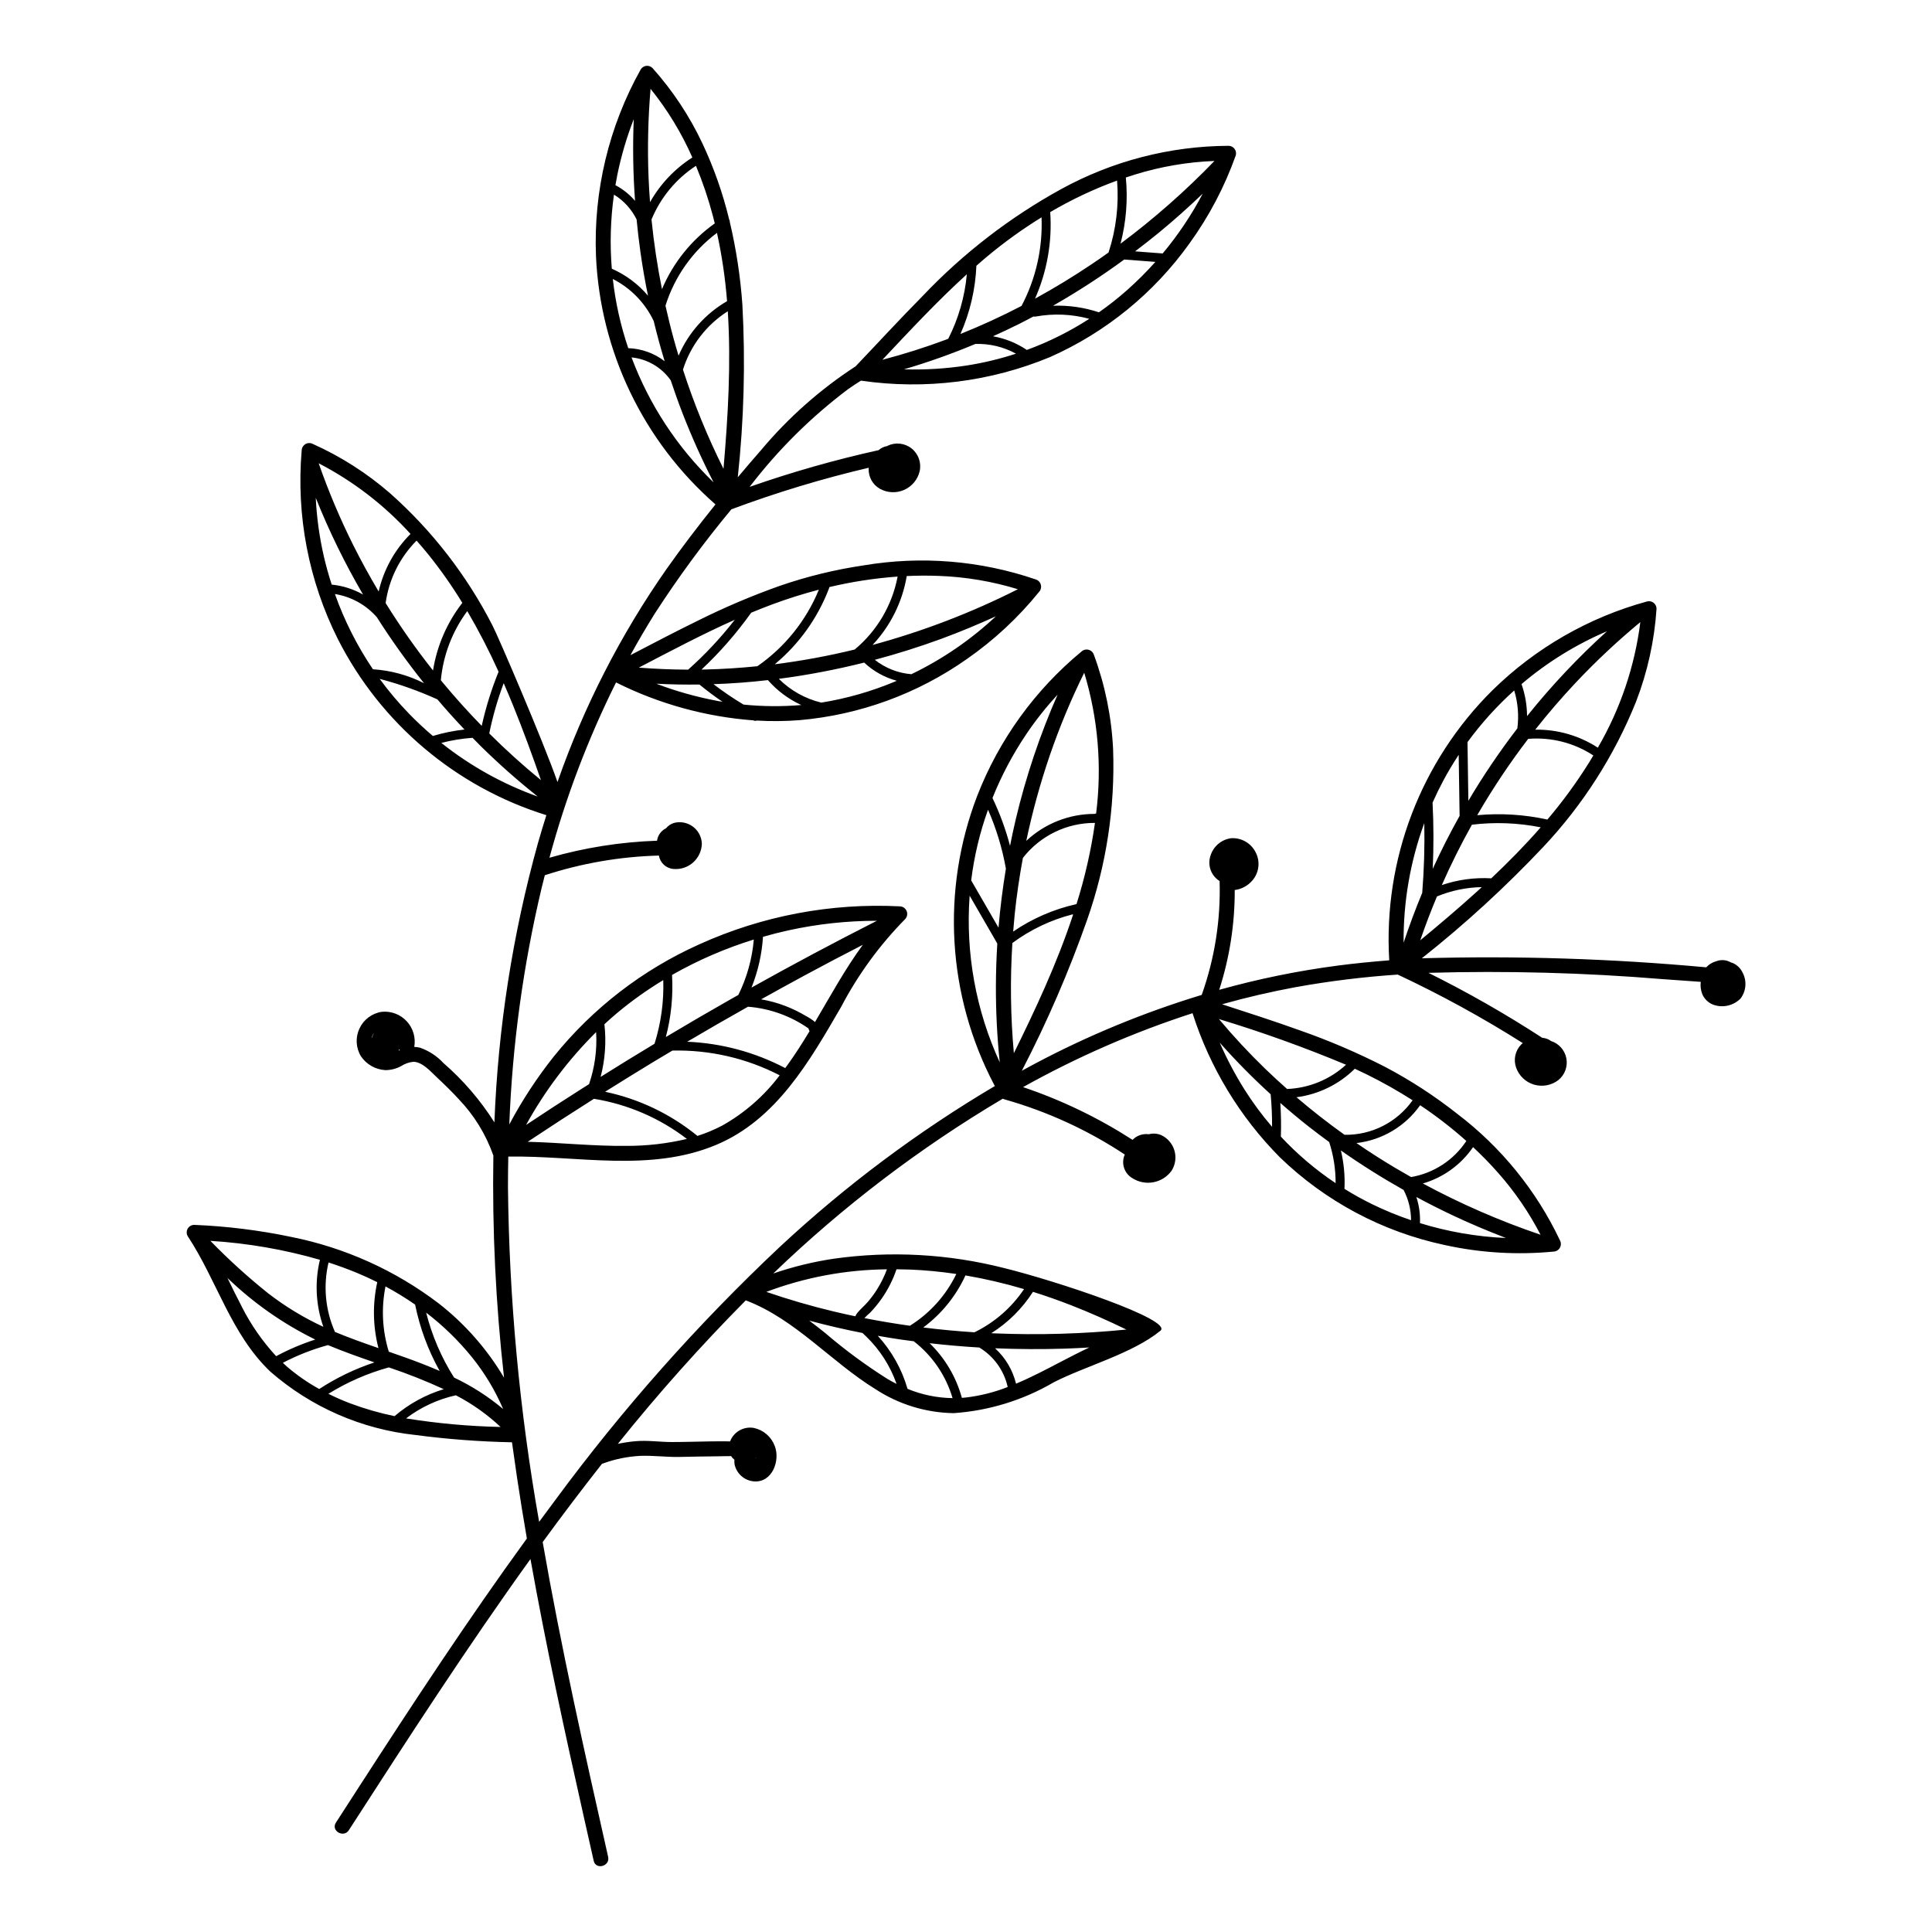<?xml version="1.0" encoding="UTF-8"?>
<!-- The Best Svg Icon site in the world: iconSvg.co, Visit us! https://iconsvg.co -->
<svg fill="#000000" width="800px" height="800px" version="1.1" viewBox="144 144 512 512" xmlns="http://www.w3.org/2000/svg">
 <path d="m605.84 401.83c-0.531-1.199-1.504-2.148-2.715-2.648-0.137-0.051-0.273-0.078-0.41-0.121-1.176-0.695-2.602-0.816-3.875-0.328-1.027 0.273-1.953 0.832-2.672 1.617-25.051-2.305-50.223-3.106-75.371-2.394 11.434-9.047 22.191-18.91 32.195-29.516 10.512-11.176 18.844-24.219 24.566-38.457 3.055-7.902 4.887-16.227 5.441-24.68-0.008-0.617-0.301-1.195-0.789-1.57-0.492-0.375-1.125-0.5-1.723-0.344-15.445 4.219-29.555 12.324-40.98 23.543-18.98 18.812-28.945 44.887-27.344 71.562-4.574 0.355-9.145 0.809-13.703 1.402v0.004c-10.59 1.391-21.07 3.535-31.355 6.414 2.754-8.547 4.141-17.473 4.113-26.449 1.781-0.227 3.414-1.098 4.598-2.445 1.875-2.098 2.238-5.141 0.91-7.617-1.23-2.391-3.758-3.832-6.441-3.672-2.633 0.34-4.809 2.215-5.535 4.769-0.754 2.426 0.176 5.055 2.281 6.469 0.055 0.039 0.117 0.066 0.176 0.102 0.312 10.27-1.293 20.512-4.742 30.191-15.297 4.641-30.105 10.746-44.227 18.238-1.152 0.609-2.297 1.234-3.441 1.859 6.703-12.922 12.488-26.297 17.316-40.027 5.086-14.488 7.418-29.801 6.871-45.148-0.402-8.555-2.117-16.996-5.082-25.027-0.203-0.668-0.738-1.184-1.414-1.359-0.676-0.18-1.395 0.004-1.902 0.484-12.301 10.164-21.801 23.305-27.594 38.172-9.625 25.023-7.981 52.988 4.516 76.711 0.043 0.082 0.098 0.16 0.152 0.234-20.473 12.117-39.578 26.406-56.988 42.621-21.82 20.531-41.738 42.992-59.516 67.109-1.441 1.914-2.856 3.848-4.277 5.773v0.004c-5.199-29.332-7.965-59.043-8.262-88.832 0-2.656 0.031-5.312 0.086-7.969 18.355-0.293 37.555 4.254 55.098-3.106 15.984-6.707 24.809-22.266 33.102-36.559v0.004c4.481-8.547 10.195-16.391 16.969-23.266 0.543-0.574 0.699-1.418 0.398-2.148-0.305-0.734-1.012-1.219-1.801-1.238-18.254-0.934-36.461 2.512-53.109 10.047-15.023 6.723-28.242 16.906-38.574 29.715-4.481 5.637-8.438 11.676-11.816 18.031 0.812-21.125 3.684-42.125 8.574-62.695 0.27-1.117 0.559-2.234 0.84-3.348 9.777-3.184 19.961-4.941 30.238-5.211 0.309 1.93 1.898 3.398 3.852 3.551 1.902 0.172 3.793-0.453 5.219-1.727 1.426-1.273 2.262-3.082 2.305-4.992-0.07-1.801-0.957-3.469-2.41-4.531-1.453-1.062-3.312-1.406-5.047-0.93-0.801 0.27-1.512 0.758-2.051 1.41l-0.074 0.031c-1.25 0.645-2.106 1.859-2.293 3.254-9.652 0.328-19.23 1.84-28.516 4.512 4.332-16.031 10.246-31.594 17.652-46.457 11.363 5.684 23.723 9.102 36.395 10.051 0.281 0.145 0.613 0.164 0.91 0.051 3.766 0.223 7.547 0.188 11.309-0.105 15.953-1.391 31.254-6.977 44.348-16.195 7.184-4.996 13.625-10.984 19.129-17.785 0.48-0.508 0.66-1.227 0.484-1.902-0.18-0.676-0.691-1.211-1.359-1.414-14.66-5.019-30.34-6.297-45.621-3.719-7.606 1.121-15.09 2.953-22.355 5.473-7.359 2.621-14.551 5.68-21.539 9.164-6.019 2.938-11.949 6.059-17.895 9.152 2.039-3.715 4.184-7.371 6.43-10.973 6.223-9.621 13.008-18.863 20.328-27.676 11.891-4.441 24.055-8.121 36.41-11.023-0.008 0.102-0.027 0.203-0.031 0.305-0.055 2.156 1.07 4.172 2.938 5.254 1.973 1.113 4.356 1.238 6.434 0.332 2.078-0.902 3.613-2.731 4.141-4.934 0.512-2.258-0.312-4.606-2.121-6.051-1.809-1.441-4.281-1.723-6.367-0.723l-0.133 0.082c-0.836 0.141-1.617 0.512-2.25 1.078-11.578 2.562-22.992 5.812-34.18 9.73 7.492-9.801 16.293-18.527 26.152-25.941 1.094-0.766 2.211-1.496 3.34-2.207l-0.004-0.004c16.973 2.484 34.305 0.324 50.145-6.254 14.785-6.562 27.539-16.969 36.941-30.129 5.18-7.156 9.309-15.012 12.262-23.336 0.16-0.598 0.031-1.23-0.344-1.723-0.371-0.492-0.953-0.781-1.566-0.789-15.535 0.07-30.805 4.023-44.418 11.5-13.617 7.496-25.996 17.055-36.691 28.336-6.027 6.09-11.82 12.406-17.734 18.605-9.348 6.078-17.746 13.508-24.922 22.043-2.121 2.426-4.223 4.883-6.309 7.363h0.004c1.637-15.172 2.047-30.453 1.223-45.691-0.516-7.387-1.629-14.719-3.328-21.926 0.012-0.254-0.051-0.504-0.18-0.719-1.672-6.918-4.035-13.648-7.059-20.09-3.43-7.289-7.898-14.047-13.273-20.051-0.438-0.426-1.047-0.633-1.652-0.555-0.609 0.078-1.148 0.43-1.461 0.957-8.434 15.078-12.535 32.195-11.848 49.457 1.137 25.336 12.578 49.109 31.668 65.805-4.519 5.617-8.895 11.352-13.027 17.203-12.145 17.383-21.848 36.348-28.844 56.367-3.672-10.555-15.844-38.895-17.215-41.465-6.789-13.262-15.988-25.145-27.129-35.039-6.144-5.34-13.035-9.746-20.461-13.078-0.617-0.34-1.363-0.332-1.973 0.02-0.609 0.348-0.992 0.992-1.012 1.691-1.484 17.258 1.848 34.586 9.625 50.062 11.367 22.344 31.281 39.145 55.219 46.594-0.777 2.465-1.531 4.941-2.238 7.43v-0.004c-6.703 24.129-10.574 48.957-11.531 73.98-3.715-5.871-8.266-11.168-13.512-15.719-1.703-1.848-3.836-3.242-6.211-4.07-0.496-0.121-1.004-0.191-1.516-0.207 0.434-2.449-0.301-4.961-1.988-6.785-1.691-1.828-4.137-2.758-6.613-2.516-2.586 0.387-4.809 2.043-5.918 4.41-1.113 2.367-0.969 5.133 0.383 7.371 1.469 2.176 3.875 3.535 6.496 3.676 1.43-0.008 2.832-0.359 4.094-1.031 1.004-0.656 2.152-1.062 3.344-1.188 2.457 0.113 4.539 2.59 6.207 4.148 1.984 1.855 3.938 3.75 5.773 5.754h-0.004c4.086 4.258 7.211 9.34 9.168 14.906l0.023 0.051-0.004-0.004c-0.32 19.668 0.625 39.336 2.832 58.879-4.484-7.582-10.352-14.254-17.293-19.672-11.523-8.777-24.895-14.809-39.098-17.637-8.477-1.777-17.082-2.844-25.734-3.195-0.707 0.008-1.355 0.391-1.711 1.004-0.352 0.613-0.352 1.367 0 1.98 7.758 11.762 11.457 25.973 21.906 35.91h-0.004c10.781 9.402 24.195 15.266 38.422 16.785 8.496 1.121 17.047 1.766 25.617 1.938 0.426 3.109 0.871 6.215 1.332 9.316 0.812 5.402 1.684 10.797 2.613 16.18-15.594 21.445-30.145 43.637-44.539 65.902-2.027 3.133-4.051 6.266-6.07 9.402-1.387 2.152 2.043 4.144 3.426 2.004 15.633-24.227 31.297-48.453 48.137-71.863 4.106 23.008 9.094 45.859 14.211 68.664 0.848 3.769 1.695 7.543 2.547 11.312 0.562 2.488 4.387 1.438 3.824-1.055-6.242-27.703-12.465-55.434-17.344-83.414 5.113-7.012 10.355-13.934 15.727-20.766v-0.004c0.078-0.012 0.156-0.027 0.23-0.051 3.184-1.172 6.527-1.855 9.914-2.031 3.383-0.125 6.766 0.336 10.152 0.289 3.574-0.051 7.148-0.164 10.723-0.176 1.039-0.004 2.125-0.051 3.203-0.043 0.223 0.371 0.512 0.691 0.859 0.953-0.039 0.414-0.023 0.828 0.043 1.238 0.527 2.449 2.586 4.273 5.078 4.5 4.906 0.434 7.106-5.547 5.547-9.434-0.914-2.406-2.988-4.184-5.504-4.723-2.484-0.445-4.961 0.797-6.09 3.051-0.078 0.164-0.148 0.332-0.207 0.504h-0.199c-1.688-0.023-3.379-0.016-5.066 0.008-3.379 0.047-6.754 0.168-10.133 0.172-3.246 0.004-6.477-0.516-9.723-0.219h-0.004c-1.555 0.141-3.102 0.375-4.633 0.695 10.625-13.262 21.941-25.953 33.902-38.023 13.137 4.988 22.582 16.281 34.367 23.531 6.164 4.039 13.352 6.242 20.723 6.359 9.359-0.645 18.441-3.445 26.539-8.184 8.359-4.289 20.809-7.582 28.246-13.648 3.527-2.875-27.559-13.207-41.375-16.609-14.754-3.766-30.102-4.613-45.176-2.488-5.457 0.816-10.824 2.129-16.039 3.918 18.41-17.742 38.82-33.285 60.816-46.32 0.172 0.086 0.348 0.152 0.531 0.195 11.301 3.203 22.039 8.133 31.832 14.617-0.035 0.07-0.082 0.125-0.113 0.199h-0.004c-0.875 2.234-0.012 4.773 2.047 6.012 3.441 2.238 8.031 1.391 10.445-1.93 1.008-1.586 1.285-3.527 0.766-5.332-0.523-1.805-1.793-3.301-3.492-4.106-1.043-0.445-2.207-0.527-3.305-0.238-1.59-0.219-3.191 0.332-4.312 1.484-9.059-5.836-18.805-10.531-29.016-13.973 14.293-7.984 29.336-14.543 44.914-19.59 4.582 14.375 12.508 27.461 23.129 38.176 12.082 11.688 27.207 19.746 43.648 23.25 9.473 2.094 19.219 2.684 28.875 1.754 0.703-0.02 1.344-0.402 1.695-1.012 0.348-0.609 0.355-1.355 0.02-1.973-6.262-13.207-15.609-24.715-27.25-33.555-5.961-4.707-12.344-8.855-19.062-12.398-7.352-3.766-14.953-7.019-22.754-9.742-6.773-2.438-13.633-4.633-20.477-6.863 6.492-1.828 13.066-3.352 19.723-4.578h0.004c8.875-1.59 17.832-2.688 26.828-3.289 11.418 5.352 22.488 11.414 33.141 18.156-0.137 0.113-0.277 0.223-0.402 0.348l0.004-0.004c-1.598 1.617-2.133 4.004-1.375 6.144 0.77 2.184 2.539 3.863 4.758 4.519 2.219 0.652 4.617 0.203 6.449-1.211 1.715-1.391 2.527-3.613 2.109-5.781-0.422-2.168-2-3.93-4.109-4.582-0.098-0.07-0.184-0.156-0.293-0.219-0.605-0.352-1.281-0.562-1.98-0.613-9.715-6.316-19.789-12.066-30.168-17.219 20.691-0.594 41.395-0.039 62.023 1.664 3.383 0.234 6.766 0.473 10.148 0.723-0.145 1.121 0.004 2.258 0.426 3.305 0.543 1.234 1.543 2.207 2.789 2.715 2.539 0.957 5.402 0.336 7.316-1.586 1.5-1.965 1.73-4.621 0.594-6.816zm-222.29-159.95c6.426-1.887 12.746-4.133 18.922-6.727 3.758-0.129 7.481 0.762 10.773 2.578-4.289 1.398-8.684 2.453-13.141 3.144-5.477 0.836-11.016 1.172-16.555 1.004zm32.57-5.144c-2.703-1.82-5.758-3.051-8.969-3.617 2.312-1.043 4.609-2.113 6.875-3.25 1.293-0.648 2.574-1.32 3.852-2 0.184 0.051 0.375 0.059 0.559 0.023 4.731-0.867 9.594-0.664 14.23 0.598-5.191 3.356-10.742 6.121-16.547 8.246zm26.555-15.84c-2.371 2.098-4.856 4.059-7.449 5.871-3.914-1.305-8.035-1.895-12.16-1.746 6.516-3.723 12.816-7.812 18.871-12.246l8.25 0.629c-2.356 2.644-4.863 5.144-7.512 7.492zm9.441-9.727-7.305-0.559c2.113-1.602 4.203-3.231 6.254-4.914 4.023-3.301 7.898-6.769 11.66-10.367l0.004 0.004c-2.965 5.641-6.523 10.949-10.613 15.84zm13.73-24.516c-7.691 7.973-16.02 15.305-24.898 21.93 1.496-5.719 1.973-11.656 1.41-17.543 0.785-0.262 1.57-0.52 2.359-0.762 6.852-2.129 13.957-3.348 21.129-3.625zm-25.812 5.199c0.52 6.441-0.25 12.918-2.258 19.062-1.453 1.039-2.922 2.059-4.406 3.055-4.879 3.285-9.906 6.344-15.074 9.176 3.188-7.207 4.566-15.078 4.023-22.934 5.641-3.316 11.57-6.113 17.715-8.359zm-20.016 9.742c0.336 8.156-1.492 16.254-5.301 23.477-5.269 2.746-10.668 5.223-16.191 7.438 2.531-5.707 3.965-11.836 4.227-18.074 0.938-0.82 1.867-1.645 2.824-2.441h0.004c4.559-3.805 9.383-7.281 14.438-10.398zm-19.793 15.09h-0.004c-0.543 5.957-2.215 11.758-4.922 17.09-0.172 0.066-0.34 0.137-0.512 0.203-5.555 2.078-11.207 3.871-16.945 5.371 7.281-7.731 14.523-15.523 22.379-22.664zm-89.73 19.586c-2.016-5.945-3.391-12.094-4.094-18.336 4.734 2.406 8.539 6.312 10.82 11.109l0.012 0.016c0.867 3.582 1.832 7.137 2.902 10.664h-0.004c-2.773-2.129-6.144-3.336-9.637-3.453zm5.379-45.285c-0.309-7.82-0.129-15.648 0.531-23.445 4.473 5.551 8.195 11.668 11.074 18.191-4.648 2.973-8.5 7.039-11.215 11.844-0.164-2.195-0.305-4.391-0.391-6.59zm20.805 32.828c-5.727 3.309-10.23 8.371-12.852 14.441-0.438-1.449-0.867-2.902-1.27-4.367-0.809-2.941-1.531-5.902-2.199-8.879v0.004c2.414-7.703 7.188-14.453 13.648-19.297 1.305 5.965 2.195 12.012 2.672 18.098zm-22.969-13.082c0.551 3.902 1.223 7.781 2.019 11.645l0.004-0.004c-2.613-3.086-5.894-5.535-9.598-7.164-0.535-6.543-0.344-13.129 0.57-19.633 2.582 1.582 4.664 3.863 6 6.578 0.281 2.863 0.602 5.723 1.008 8.578zm23.16 15.754c0.445 6.906 0.461 13.848 0.219 20.758-0.246 7.012-0.758 14.012-1.355 21.004h0.004c-4.238-8.48-7.832-17.266-10.746-26.289 2.012-6.398 6.219-11.879 11.883-15.473zm-3.938-25.223c0.172 0.648 0.328 1.297 0.488 1.945-6.188 4.394-11.035 10.43-13.992 17.422-1.223-6.106-2.156-12.266-2.773-18.461 2.406-5.82 6.512-10.777 11.777-14.227 1.801 4.332 3.305 8.781 4.5 13.32zm-20.984-25.676c-0.293 7.215-0.18 14.441 0.344 21.641-1.461-1.695-3.223-3.106-5.199-4.156 0.152-0.898 0.316-1.793 0.496-2.688 1.027-5.047 2.488-9.996 4.359-14.797zm-0.586 63.133c4.184 0.414 7.977 2.633 10.387 6.078 0.969 2.902 1.988 5.785 3.098 8.637h-0.004c2.438 6.277 5.195 12.422 8.27 18.41-9.629-9.281-17.059-20.598-21.75-33.125zm-61.59 183.32c0.07 0.098 0.133 0.188 0.199 0.277-0.086 0.043-0.176 0.078-0.262 0.121h-0.004c0.031-0.133 0.051-0.266 0.066-0.398zm-6.66-4.297c-0.203 0.363-0.371 0.742-0.5 1.137-0.051 0.094-0.105 0.188-0.148 0.285v-0.004c0.109-0.492 0.316-0.957 0.609-1.371zm40.73 28.844c5.812-3.863 11.664-7.66 17.562-11.395l-0.004 0.004c8.965 1.457 17.43 5.109 24.637 10.633-5.231 1.238-10.59 1.859-15.965 1.844-8.758 0.098-17.484-0.863-26.23-1.086zm51.562-4.301c-2.106 1.109-4.305 2.027-6.574 2.742-7.106-5.801-15.496-9.812-24.473-11.699 4.273-2.684 8.566-5.336 12.879-7.957 1.645-0.996 3.305-1.973 4.957-2.957 9.875-0.23 19.652 2.023 28.43 6.555-4.098 5.441-9.281 9.977-15.219 13.316zm6.82-31.492c5.746 0.453 11.27 2.43 15.996 5.723 0.086 0.266 0.191 0.523 0.312 0.77-1.875 3.106-3.82 6.164-5.941 9.09-0.164 0.227-0.332 0.449-0.5 0.676-8.035-4.215-16.906-6.602-25.973-6.981 5.336-3.148 10.707-6.242 16.105-9.277zm17.762 4.059c-0.746-0.629-1.562-1.172-2.43-1.617-1.75-1.047-3.586-1.938-5.488-2.664-2.059-0.785-4.188-1.367-6.359-1.738 3.867-2.156 7.75-4.289 11.645-6.398 5.074-2.738 10.176-5.418 15.305-8.051-4.727 6.453-8.586 13.543-12.672 20.469zm16.398-26.836c-11.195 5.68-22.273 11.582-33.23 17.707 1.719-4.297 2.75-8.84 3.047-13.461 2.199-0.629 4.418-1.191 6.648-1.691v0.004c7.731-1.703 15.621-2.559 23.535-2.559zm-32.621 4.969h0.004c-0.438 5.109-1.828 10.09-4.098 14.688-0.688 0.391-1.383 0.77-2.07 1.16-5.754 3.266-11.465 6.598-17.145 9.992v0.004c1.414-5.363 1.965-10.918 1.641-16.457 6.859-3.906 14.125-7.055 21.668-9.387zm-23.992 10.754c0.188 5.711-0.598 11.418-2.316 16.867-4.789 2.883-9.551 5.809-14.285 8.785v0.004c1.191-4.555 1.531-9.289 1.004-13.965 1.129-1.039 2.273-2.059 3.457-3.047 3.824-3.184 7.883-6.074 12.141-8.645zm-17.793 13.781c0.281 4.676-0.355 9.363-1.875 13.797-0.703 0.445-1.41 0.879-2.109 1.324-4.894 3.109-9.754 6.269-14.582 9.48 4.984-9.043 11.238-17.328 18.566-24.602zm15.949-92.324c3.809 0.195 7.625 0.266 11.441 0.211l0.043 0.047c1.953 1.598 3.969 3.106 6.051 4.523-0.434-0.074-0.871-0.137-1.305-0.215l-0.004-0.008c-5.531-1.031-10.965-2.559-16.227-4.559zm23.117 5.527c-2.754-1.645-5.41-3.453-7.957-5.406 4.816-0.164 9.617-0.523 14.41-1.078v-0.004c2.453 2.801 5.469 5.051 8.852 6.606-5.094 0.434-10.219 0.395-15.305-0.117zm20.613-0.52c-4.262-1.027-8.16-3.207-11.266-6.305l0.141-0.016h-0.004c7.574-0.992 15.078-2.426 22.484-4.289 2.445 2.293 5.414 3.945 8.645 4.82-0.168 0.07-0.336 0.148-0.508 0.219h0.004c-6.258 2.617-12.801 4.488-19.496 5.57zm23.863-7.531c-3.535-0.285-6.906-1.613-9.688-3.812 5.953-1.586 11.824-3.441 17.621-5.562 4.898-1.805 9.723-3.812 14.473-5.977-6.644 6.227-14.199 11.402-22.406 15.352zm7.34-26.047c7.086 0.262 14.109 1.449 20.891 3.527-12.305 6.219-25.211 11.168-38.516 14.77 4.758-5.059 7.91-11.414 9.062-18.262 2.852-0.133 5.703-0.145 8.559-0.035zm-10.984 0.176c-1.434 7.57-5.453 14.406-11.379 19.332-6.977 1.703-14.047 3.008-21.176 3.906 6.461-5.363 11.418-12.309 14.395-20.16 0.035-0.094 0.055-0.191 0.062-0.293 5.945-1.414 12-2.348 18.098-2.785zm-20.871 3.477c-3.359 8.188-9.02 15.234-16.293 20.281-4.566 0.457-9.148 0.762-13.742 0.867-0.355 0.008-0.707 0.008-1.062 0.016h0.004c4.875-4.578 9.285-9.625 13.164-15.07 1.844-0.766 3.699-1.496 5.57-2.195 4.051-1.508 8.176-2.809 12.359-3.898zm-22.285 7.973c-3.703 4.773-7.844 9.195-12.355 13.215-4.363-0.016-8.723-0.195-13.078-0.535 8.398-4.379 16.785-8.828 25.434-12.68zm-58.676 22.879c2.625 6.465 5.008 13.023 7.312 19.609-4.766-3.891-9.332-8.012-13.695-12.367v-0.004c0.922-4.531 2.199-8.984 3.824-13.316 0.879 2.016 1.73 4.043 2.559 6.078zm-3.914-9.109v-0.004c-1.891 4.648-3.387 9.449-4.469 14.348-3.625-3.719-7.098-7.578-10.414-11.578-0.141-0.172-0.277-0.348-0.418-0.52v-0.004c0.617-6.629 3.039-12.965 7.004-18.316 3.047 5.207 5.816 10.57 8.297 16.07zm-9.609-18.25v-0.004c-4.055 5.223-6.727 11.383-7.769 17.914-4.523-5.711-8.715-11.676-12.555-17.867 0.863-6.258 3.742-12.066 8.199-16.543 1.062 1.203 2.102 2.426 3.113 3.672 3.277 4.074 6.285 8.359 9.012 12.824zm-13.727-18.266v-0.004c-4.203 4.188-7.129 9.477-8.445 15.258-2.375-3.996-4.621-8.066-6.699-12.223v0.004c-3.527-7.051-6.598-14.32-9.195-21.762 9.16 4.746 17.402 11.086 24.336 18.723zm-25.117-9.574c3.539 8.844 7.727 17.41 12.535 25.633-2.559-1.445-5.387-2.344-8.309-2.637-0.824-2.543-1.547-5.125-2.144-7.738h0.004c-1.137-5.016-1.836-10.121-2.086-15.258zm5.082 25.492h-0.004c4.309 0.691 8.242 2.867 11.117 6.152 3.844 6.051 8.02 11.891 12.5 17.484-4.219-2.137-8.824-3.394-13.543-3.695-4.184-6.199-7.566-12.898-10.074-19.941zm11.863 22.488h-0.004c5.242 1.379 10.355 3.195 15.293 5.434 2.32 2.731 4.715 5.394 7.184 7.988-2.84 0.312-5.644 0.883-8.383 1.707-2.215-1.879-4.34-3.863-6.367-5.953v-0.004c-2.785-2.875-5.367-5.938-7.727-9.172zm16.34 16.973h-0.004c2.711-0.707 5.481-1.16 8.277-1.352 0.727 0.738 1.441 1.484 2.18 2.215l-0.004-0.004c4.793 4.715 9.828 9.168 15.086 13.352-9.234-3.305-17.859-8.105-25.539-14.211zm8.094 162.77c3.375 4.184 6.16 8.812 8.281 13.75-3.965-3.32-8.336-6.121-13.008-8.336-3.359-5.305-5.852-11.113-7.391-17.199 4.488 3.434 8.559 7.391 12.117 11.785zm-22.016-1.441h-0.004c-1.727-5.602-2.027-11.547-0.875-17.293 2.707 1.453 5.324 3.059 7.848 4.812 1.25 6.16 3.445 12.094 6.504 17.586-2.984-1.297-6.023-2.465-9.043-3.547-1.473-0.531-2.953-1.047-4.434-1.559zm-3.059-18.426h-0.004c-1.27 5.769-1.16 11.758 0.316 17.477-3.875-1.34-7.738-2.707-11.523-4.285-2.562-5.785-3.164-12.254-1.703-18.41 2.508 0.809 4.988 1.715 7.438 2.719 1.852 0.766 3.676 1.605 5.473 2.5zm-15.195-5.926h-0.004c-1.414 5.883-1.098 12.051 0.91 17.762-5.184-2.398-10.082-5.371-14.605-8.859-5.398-4.316-10.516-8.965-15.332-13.922 9.828 0.605 19.562 2.289 29.027 5.019zm-20.707 12.43c-1.32-2.508-2.555-5.066-3.801-7.617h-0.004c6.797 6.551 14.559 12.016 23.02 16.199l0.258 0.117c-3.582 1.156-7.051 2.633-10.367 4.414-3.629-3.93-6.695-8.34-9.109-13.113zm10.879 14.871c3.805-1.992 7.816-3.566 11.957-4.695 4.039 1.691 8.176 3.152 12.316 4.586-5.16 1.711-10.078 4.078-14.629 7.051-3.035-1.672-5.894-3.652-8.523-5.91-0.387-0.332-0.75-0.684-1.121-1.031zm12.07 8.215c4.977-3.09 10.367-5.445 16.016-7 4.953 1.66 9.812 3.586 14.562 5.769-4.797 1.457-9.238 3.891-13.043 7.148-4.035-0.832-8-1.977-11.859-3.426-1.922-0.734-3.82-1.57-5.676-2.492zm20.582 6.512c3.906-2.973 8.406-5.059 13.195-6.125 4.32 2.238 8.305 5.062 11.848 8.395-8.391-0.176-16.758-0.938-25.043-2.269zm92.828 10.375c-0.059 0.07-0.148 0.051-0.246-0.004v-0.004c0.082-0.004 0.164 0 0.246 0.008zm18.207-33.035c-1.383-1.102-2.773-2.188-4.188-3.25 4.664 1.258 9.367 2.348 14.113 3.277 0.336 0.324 0.676 0.641 0.988 0.941h0.004c3.613 3.504 6.363 7.801 8.035 12.551-0.785-0.395-1.559-0.812-2.328-1.258-5.832-3.676-11.391-7.773-16.625-12.262zm23.508 2.223h0.004c4.926 3.816 8.523 9.09 10.281 15.066-4.098-0.059-8.145-0.891-11.934-2.457-1.508-5.231-4.207-10.043-7.883-14.059 2 0.352 4.004 0.68 6.012 0.977 1.172 0.172 2.348 0.32 3.523 0.473zm12.746 14.992h0.004c-1.504-5.5-4.453-10.5-8.543-14.477 4.379 0.496 8.766 0.879 13.164 1.141 3.836 2.309 6.555 6.094 7.527 10.465-3.578 1.406-7.328 2.344-11.148 2.789-0.332 0.035-0.668 0.059-1 0.082zm14.359-3.758 0.004 0.004c-0.883-3.609-2.816-6.871-5.559-9.379 6.137 0.254 12.281 0.285 18.43 0.094 2.184-0.07 4.367-0.18 6.551-0.309-2.566 1.207-5.094 2.508-7.606 3.82-3.836 2.012-7.762 4.07-11.816 5.773zm29.242-14.34h0.004c-11.641 1.156-23.348 1.492-35.035 1.008-0.254-0.012-0.508-0.027-0.766-0.039 4.445-2.801 8.215-6.543 11.047-10.965 3.402 1.07 6.769 2.254 10.094 3.551 4.977 1.938 9.855 4.117 14.66 6.445zm-27.121-10.719c-3.293 4.91-7.828 8.859-13.141 11.449-4.531-0.289-9.055-0.715-13.562-1.277 4.828-3.582 8.672-8.328 11.176-13.797 5.242 0.898 10.426 2.109 15.527 3.625zm-17.945-4.008c-2.723 5.644-6.988 10.402-12.305 13.719-4.035-0.562-8.051-1.238-12.047-2.027 0.461-0.504 0.957-0.973 1.48-1.406 1.129-1.172 2.16-2.43 3.094-3.762 1.668-2.391 2.992-5.008 3.926-7.769 1.137 0.008 2.269 0.027 3.402 0.07v-0.004c4.168 0.164 8.324 0.559 12.449 1.18zm-18.387-1.234c-0.691 1.863-1.574 3.652-2.633 5.336-0.727 1.156-1.543 2.258-2.434 3.297-0.855 0.992-1.887 1.84-2.723 2.848h0.004c-0.246 0.289-0.445 0.617-0.594 0.969-1.871-0.391-3.738-0.809-5.598-1.25-6.078-1.449-12.07-3.191-17.988-5.223 10.223-3.856 21.043-5.879 31.965-5.977zm33.637-57.281c-0.879-9.707-1.008-19.469-0.395-29.195 4.777-3.539 10.191-6.117 15.945-7.594 0.051 0.027 0.102 0.051 0.152 0.066-2.152 6.519-4.691 12.914-7.445 19.176-2.606 5.918-5.398 11.75-8.258 17.547zm16.59-39.484c-0.055 0-0.105 0.008-0.156 0.016-5.945 1.344-11.586 3.801-16.617 7.238 0.121-1.508 0.246-3.016 0.398-4.519 0.516-5.023 1.254-10.023 2.176-14.988v-0.004c4.578-5.891 11.637-9.32 19.098-9.285l-0.004 0.02h0.004c-1.035 7.297-2.676 14.496-4.898 21.523zm5.211-24.039h-0.004c-0.133 0.02-0.266 0.059-0.391 0.113-6.731-0.016-13.207 2.543-18.117 7.144 1.613-7.668 3.695-15.23 6.231-22.648 2.57-7.488 5.617-14.809 9.125-21.91 3.66 12.074 4.734 24.781 3.152 37.301zm-10.211-31.496c-4.688 10.652-8.398 21.707-11.09 33.031-0.555 2.336-1.047 4.684-1.516 7.039-1.145-4.363-2.703-8.605-4.656-12.672 2.418-6.023 5.473-11.773 9.113-17.145 2.457-3.613 5.184-7.043 8.148-10.254zm-18.441 30.496c2.191 5 3.785 10.246 4.738 15.621-0.859 5.188-1.512 10.398-1.957 15.645l-7.242-12.531c0.785-6.391 2.281-12.672 4.461-18.734zm-4.883 22.961 0.016-0.172 7.328 12.68c-0.23 3.719-0.355 7.438-0.371 11.164-0.023 6.785 0.316 13.562 1.02 20.309-6.32-13.754-9.07-28.883-7.992-43.98zm66.285 38.766c4.254 4.801 8.758 9.367 13.5 13.684 0.266 2.871 0.391 5.75 0.375 8.633-2.672-3.113-5.117-6.418-7.309-9.891-2.496-3.973-4.691-8.125-6.566-12.426zm16.207 24.914c0.098-2.981 0.047-5.957-0.148-8.934 2.457 2.156 4.961 4.258 7.535 6.277 1.777 1.398 3.59 2.754 5.414 4.086 1.145 3.516 1.723 7.195 1.707 10.898-5.297-3.539-10.164-7.676-14.508-12.328zm16.855 13.844v-0.004c0.164-3.418-0.156-6.848-0.949-10.176 5.359 3.762 10.902 7.25 16.617 10.465v-0.004c1.293 2.477 1.973 5.227 1.98 8.02-3.555-1.203-7.031-2.637-10.406-4.285-2.488-1.223-4.906-2.562-7.242-4.019zm20.012 9.07c0.098-2.344-0.23-4.688-0.965-6.918 3.055 1.645 6.152 3.211 9.289 4.703 4.731 2.238 9.551 4.277 14.434 6.156v0.004c-7.723-0.336-15.371-1.66-22.758-3.945zm20.715-13.312c4.406 4.981 8.18 10.488 11.234 16.395-10.758-3.648-21.191-8.191-31.191-13.582 5.418-1.578 10.121-4.981 13.312-9.637 2.32 2.172 4.543 4.441 6.644 6.824zm-8.43-8.457c-3.348 5.078-8.648 8.539-14.645 9.566-1.434-0.809-2.863-1.633-4.277-2.473-3.473-2.07-6.875-4.25-10.207-6.539v0.004c6.801-0.781 12.945-4.434 16.887-10.031 4.297 2.871 8.387 6.035 12.242 9.473zm-14.238-10.781c-4.133 5.844-10.887 9.27-18.043 9.148-4.387-3.133-8.629-6.449-12.734-9.953 5.84-0.758 11.273-3.41 15.461-7.551 1.066 0.492 2.129 0.996 3.188 1.516 4.164 2.051 8.215 4.336 12.129 6.84zm-17.648-9.418c-4.285 3.922-9.816 6.195-15.617 6.422-1.957-1.738-3.891-3.5-5.769-5.324-4.324-4.184-8.426-8.59-12.293-13.203 11.426 3.461 22.664 7.5 33.68 12.105zm19.668-32.977c1.348-3.926 2.828-7.801 4.438-11.629l-0.004 0.004c3.769-1.562 7.801-2.402 11.883-2.469-0.543 0.496-1.082 0.992-1.629 1.484-4.789 4.332-9.715 8.5-14.688 12.609zm18.828-16.43-0.004 0.004c-4.441-0.254-8.895 0.355-13.105 1.789 2.398-5.453 5.059-10.785 7.977-15.996l-0.004-0.004c6.078-0.738 12.23-0.5 18.234 0.695-4.125 4.727-8.535 9.211-13.102 13.516zm14.867-15.574v0.004c-6.102-1.34-12.367-1.73-18.586-1.156 0.066-0.117 0.133-0.238 0.199-0.355 4.012-6.894 8.453-13.531 13.297-19.871 6.086-0.5 12.164 1.047 17.27 4.394-0.41 0.691-0.824 1.379-1.246 2.062v-0.004c-3.281 5.234-6.934 10.223-10.934 14.93zm13.371-19.051v0.004c-4.934-3.203-10.707-4.867-16.586-4.773 3.391-4.301 6.961-8.449 10.719-12.445 5.371-5.703 11.094-11.066 17.129-16.059-1.48 11.734-5.312 23.051-11.262 33.277zm2.422-30.852v0.004c-7.648 6.918-14.73 14.438-21.18 22.488-0.012-2.891-0.508-5.758-1.469-8.484 6.801-5.781 14.438-10.504 22.648-14.004zm-24.582 15.695h-0.004c0.992 3.258 1.273 6.688 0.832 10.059l-0.152 0.191c-4.648 6.07-8.934 12.41-12.828 18.988l-0.23-15.539-0.004 0.004c3.641-4.988 7.789-9.578 12.383-13.703zm-14.715 17.059 0.242 16.18c-2.566 4.574-4.941 9.25-7.121 14.031 0.266-5.844 0.25-11.691-0.043-17.543 0.852-1.922 1.77-3.812 2.758-5.672 1.273-2.398 2.672-4.731 4.164-6.992zm-9.117 18.086v0.004c0.129 6.164-0.055 12.332-0.547 18.48-1.805 4.344-3.449 8.75-4.934 13.219-0.09-10.812 1.766-21.547 5.481-31.699z"/>
</svg>